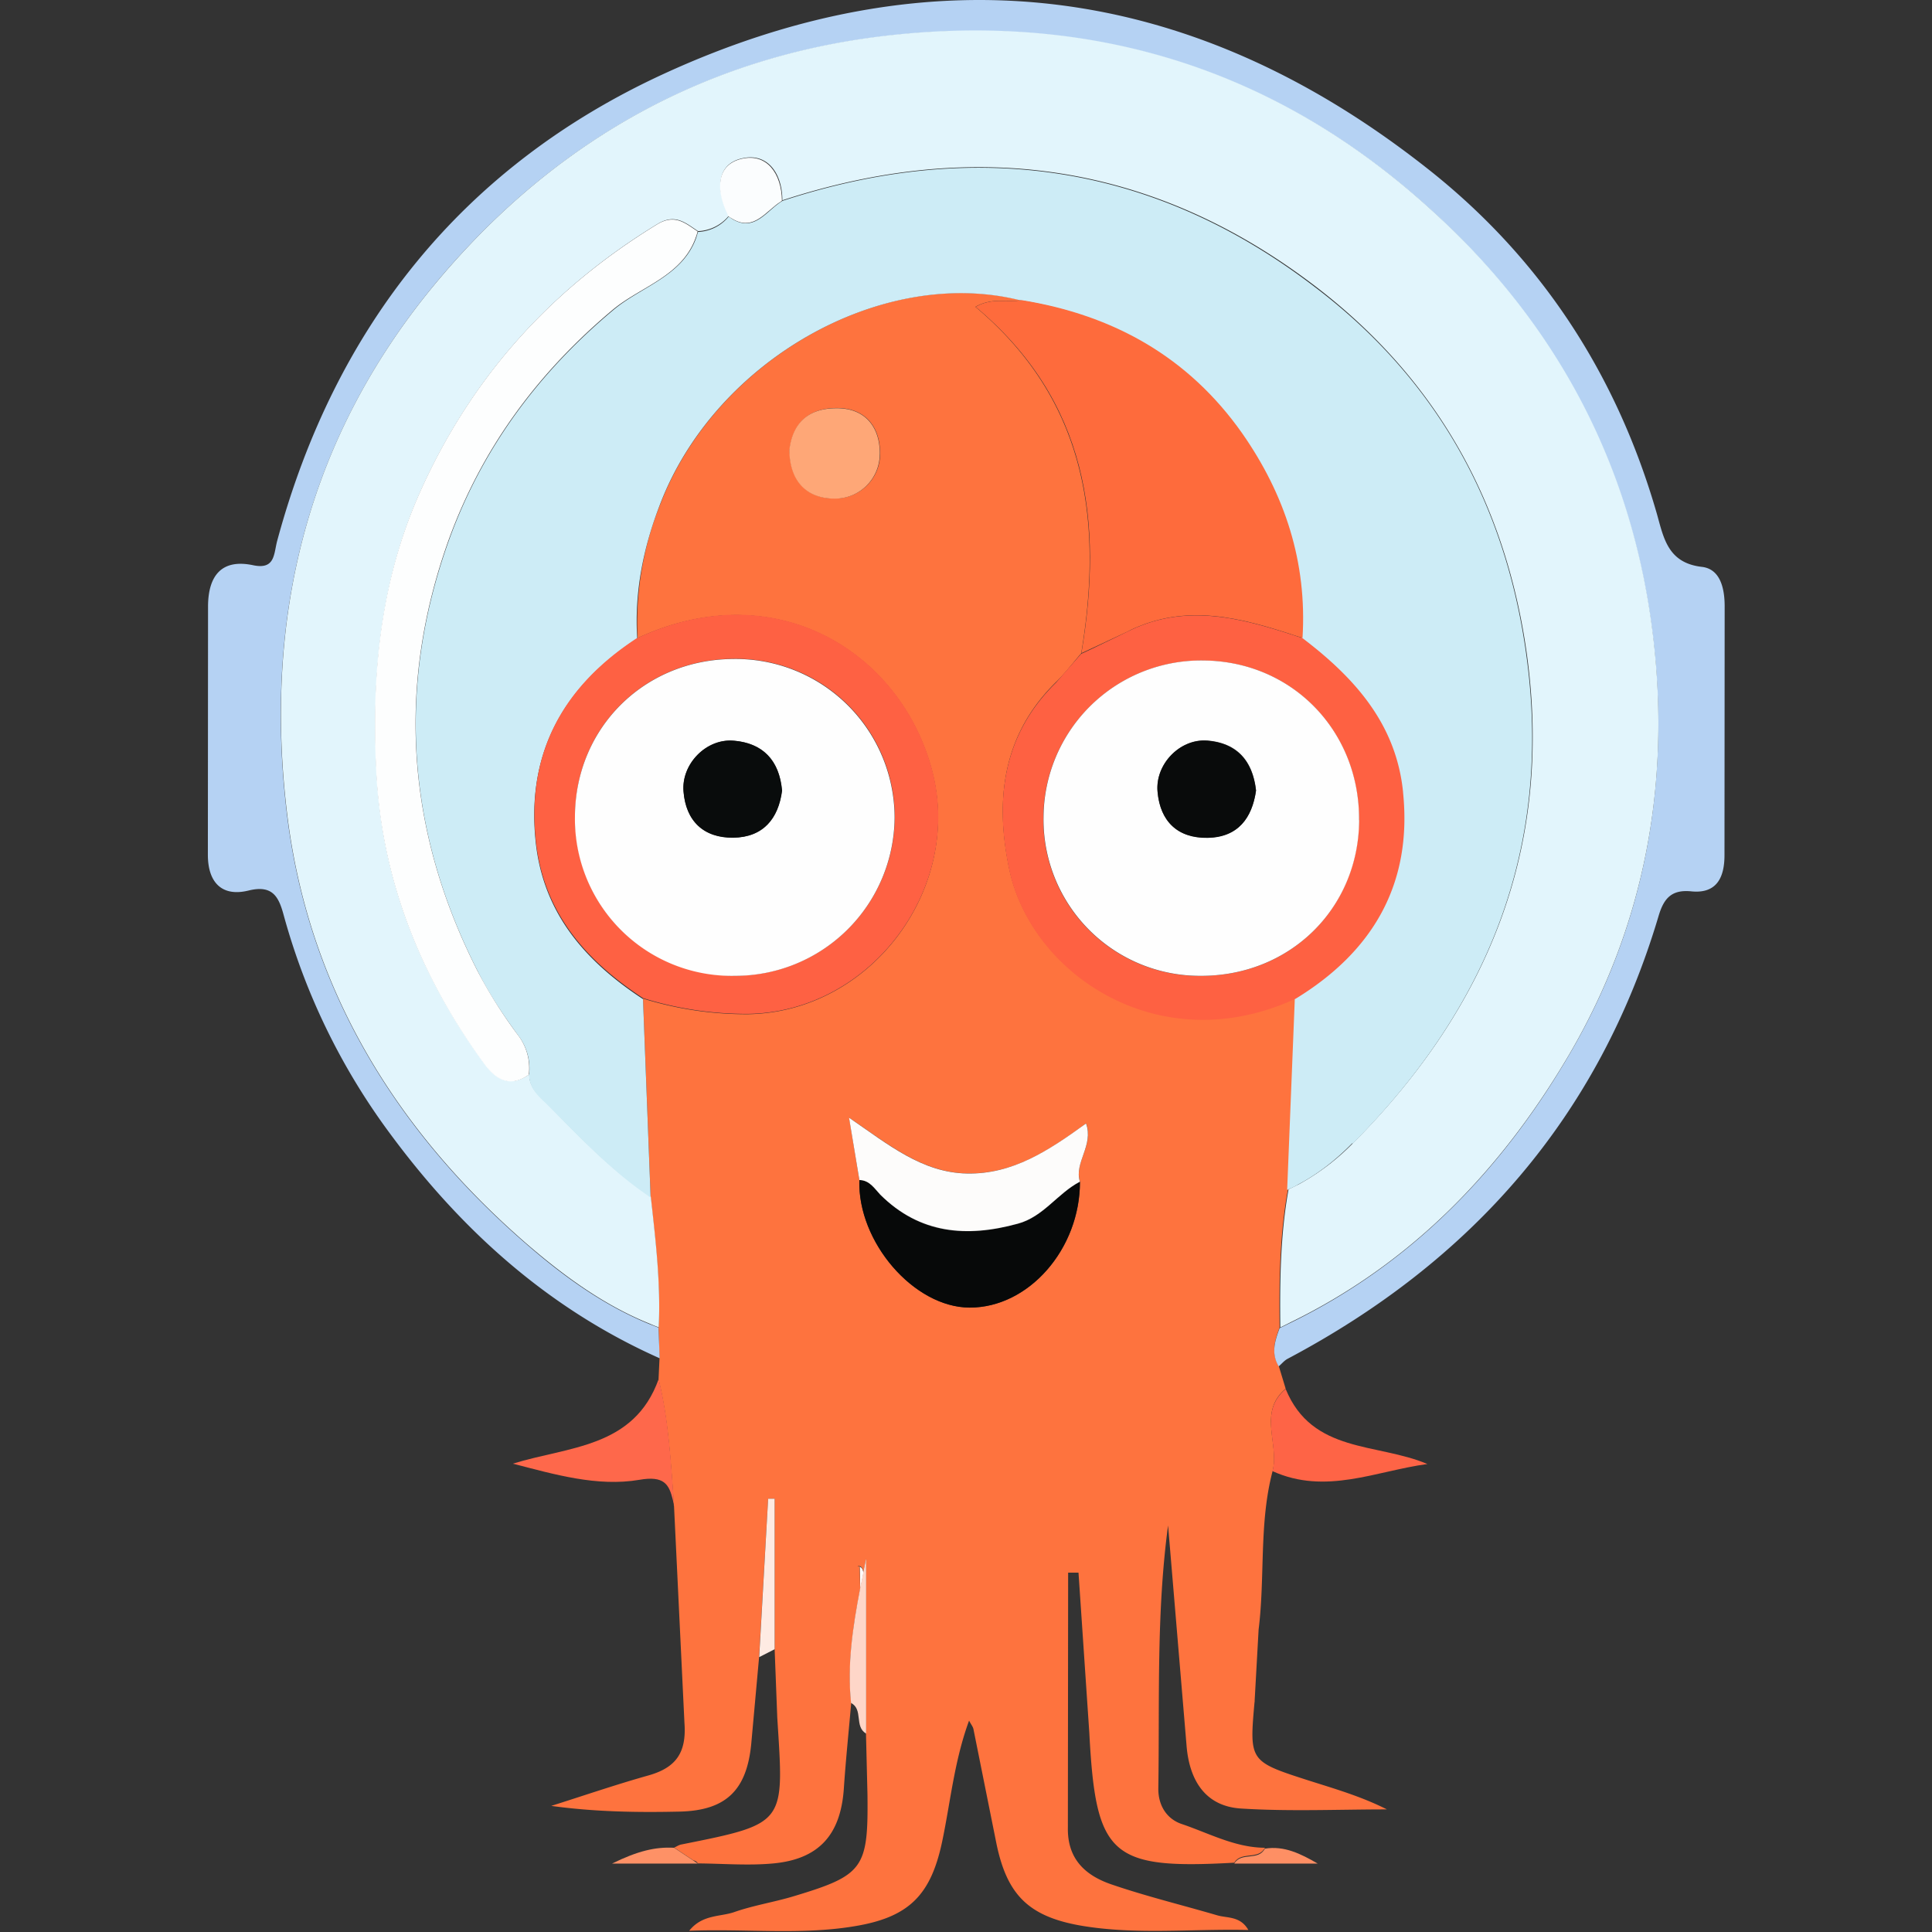 <?xml version="1.0" encoding="UTF-8"?>
<svg xmlns="http://www.w3.org/2000/svg" width="22" height="22" fill="none">
  <rect width="100%" height="100%" fill="#333333" stroke="none"/>
  <g clip-path="url(#clip0_4537_33331)">
    <path d="M9.787 17.84c.002 0 .004.006.004.017l.005.241.036-.183c-.01-.116-.1-.057-.045-.07v-.005zm4.969-6.476c-.002.001-.006.001-.008.003.002.002.006.003.008.006-.002-.002 0-.006 0-.01z" fill="#FEFEFE"></path>
    <path d="M14.286 19.381l.046-.825c.075-.6.003-1.214.16-1.807.078-.307-.17-.667.148-.936l-.079-.26c-.089-.149-.043-.292.01-.437-.006-.526 0-1.052.095-1.573l.086-2.173-.007-.005c-1.547.71-3.005-.284-3.254-1.478-.163-.783-.075-1.524.537-2.123.102-.1.189-.215.284-.325.25-1.5.068-2.874-1.205-3.945.191-.11.364-.048.516-.076-1.568-.395-3.472.679-4.103 2.32a3.61 3.61 0 00-.26 1.528c1.557-.722 2.956.14 3.337 1.452.4 1.366-.665 2.81-2.08 2.831a3.968 3.968 0 01-1.195-.178l.087 2.262c.055.494.114.986.09 1.485l.011.352-.011.235c.115.473.14.96.176 1.445a.266.266 0 01-.008-.038c.002.014.006.025.008.034l.119 2.474c.025.34-.098.51-.413.598-.37.104-.736.23-1.104.346.493.068.978.076 1.462.065.525-.012.763-.241.815-.766l.09-.994.103-1.803h.074v1.714l.03.78c.076 1.21.112 1.203-1.095 1.444-.028.006-.052.023-.079.035l.216.144c.023.006.042.015.053.036.288.002.578.027.862 0 .517-.049.761-.326.8-.839.022-.33.056-.659.085-.988-.046-.438.02-.867.102-1.298l-.006-.24c0-.011-.004-.02-.004-.017-.055.013.036-.046.046.07l.03-.154v1.985l.017.697c.01.843-.044.919-.847 1.16-.221.066-.452.102-.672.179-.16.055-.362.025-.511.212.653-.025 1.265.05 1.873-.05.63-.101.879-.355 1.008-.968.094-.447.137-.915.306-1.375.025.049.044.068.05.098l.257 1.28c.118.596.36.85.963.956.627.108 1.261.035 1.91.05-.092-.16-.238-.133-.355-.167-.403-.118-.815-.218-1.21-.354-.288-.1-.495-.284-.49-.639l.003-2.909h.118l.123 1.822c.074 1.406.24 1.559 1.651 1.481.08-.133.275-.028.349-.17-.34-.002-.635-.165-.946-.27-.174-.058-.272-.215-.268-.412.015-.996-.023-1.996.111-2.988l.21 2.502c.03.39.207.695.62.721.55.035 1.107.01 1.662.01-.293-.148-.595-.235-.894-.33-.678-.218-.673-.22-.612-.909v.016zM10.022 5.173a.509.509 0 01-.504.503c-.297.006-.52-.165-.527-.55.033-.281.19-.473.523-.48.354-.006.513.233.507.527zm2.276 8.283c.002.766-.585 1.435-1.256 1.433-.632-.001-1.279-.748-1.256-1.452l-.117-.71c.452.308.833.624 1.342.635.521.01.93-.257 1.357-.57.09.25-.139.446-.07.663z" fill="#FE733E"></path>
    <path d="M7.499 15.118l-.11-.043c-.516-.212-.968-.538-1.385-.9-1.503-1.3-2.495-2.926-2.736-4.9-.272-2.241.23-4.311 1.726-6.09C6.359 1.565 8.1.62 10.178.401c2.308-.24 4.382.406 6.128 2 1.456 1.33 2.303 2.977 2.524 4.914.186 1.65-.111 3.244-.96 4.693-.77 1.317-1.797 2.384-3.185 3.06l-.114.056c-.053.144-.1.287-.01.435.033-.028.061-.064.099-.085 2.097-1.11 3.551-2.76 4.23-5.055.06-.195.15-.291.369-.269.295.03.378-.166.378-.412l.002-2.833c0-.207-.05-.426-.26-.45-.386-.045-.434-.327-.511-.601-.459-1.598-1.33-2.931-2.636-3.952C13.562-.195 10.63-.573 7.554.843 5.272 1.894 3.815 3.718 3.156 6.16c-.04.151-.022.332-.28.275-.368-.075-.505.14-.507.466l-.002 2.833c0 .315.16.481.462.407.275-.068.345.07.402.282a7.494 7.494 0 001.213 2.489c.815 1.104 1.807 1.994 3.068 2.555l-.014-.355v.007z" fill="#B5D2F3"></path>
    <path d="M7.5 15.704c-.28.785-1.026.766-1.66.963.477.123.962.265 1.44.184.283-.05.338.053.38.222l.01.04.007.034c-.036-.487-.06-.971-.176-1.443z" fill="#FE684B"></path>
    <path d="M14.49 16.752c.607.275 1.178-.002 1.764-.081-.572-.243-1.313-.118-1.614-.855-.32.27-.069.63-.15.936z" fill="#FE6446"></path>
    <path d="M9.86 17.758l-.031.153-.036.184c-.082.43-.148.86-.102 1.297.142.074.034.269.172.349v-1.983h-.004z" fill="#FED6C8"></path>
    <path d="M8.747 17.067l-.102 1.803.176-.09v-1.714h-.074z" fill="#FEEBE3"></path>
    <path d="M6.969 21.221h.977l-.053-.036-.216-.144c-.214-.012-.415.036-.708.18z" fill="#FE9166"></path>
    <path d="M14.055 21.221h.95c-.193-.112-.382-.206-.602-.17-.074.144-.27.034-.348.17z" fill="#FE8F64"></path>
    <path d="M14.686 15.062c1.388-.674 2.413-1.742 3.186-3.06.848-1.45 1.145-3.044.96-4.693-.218-1.939-1.067-3.587-2.524-4.91C14.56.801 12.488.154 10.182.396 8.106.613 6.364 1.56 4.998 3.181c-1.5 1.778-2 3.848-1.728 6.09.24 1.975 1.233 3.6 2.736 4.9.42.361.868.689 1.385.899.036.015.068.03.11.044.024-.499-.035-.99-.09-1.485l-.113-.082c-.384-.275-.714-.621-1.045-.958-.1-.102-.226-.19-.226-.356-.223.16-.384.049-.515-.13-.728-.992-1.167-2.092-1.225-3.334-.053-1.094.045-2.158.505-3.183.585-1.3 1.485-2.295 2.693-3.034.204-.125.322-.013.464.08a.48.48 0 00.35-.175l-.017-.04c-.121-.256-.127-.545.165-.613.294-.07.461.171.462.477 2.191-.717 4.23-.425 6.068.978 1.375 1.05 2.163 2.456 2.407 4.172.31 2.207-.436 4.036-1.974 5.583a2.633 2.633 0 01-.617.47c-.04.02-.08.04-.12.058-.094.521-.1 1.048-.094 1.574l.11-.055-.003.001z" fill="#E2F5FC"></path>
    <path d="M15.405 13.022c1.536-1.547 2.283-3.376 1.973-5.582-.24-1.718-1.028-3.128-2.406-4.172-1.836-1.407-3.879-1.697-6.064-.98-.003.003-.007.007-.011.008-.172.11-.307.347-.555.2-.015-.01-.029-.018-.044-.03a.476.476 0 01-.35.175l-.02.066c-.158.442-.63.557-.946.825-.858.718-1.495 1.582-1.87 2.62-.602 1.677-.479 3.321.328 4.908.13.258.292.502.464.735a.619.619 0 01.121.442c0 .17.126.26.226.361.333.337.661.68 1.045.959l.113.081-.087-2.261c-.659-.432-1.14-.981-1.223-1.8-.104-1.008.32-1.755 1.145-2.298l.012-.008c-.033-.53.07-1.038.26-1.528.627-1.641 2.532-2.717 4.102-2.323 1.047.17 1.903.646 2.517 1.518.49.7.744 1.47.687 2.33.592.448 1.068.975 1.146 1.753.104 1.048-.343 1.813-1.224 2.347v.01l-.087 2.172c.042-.02.082-.035.12-.059.234-.123.439-.287.62-.471l.008.002z" fill="#CDECF6"></path>
    <path d="M12.855 7.183c.653-.32 1.28-.148 1.907.059l.07.022c.053-.862-.2-1.633-.687-2.33-.614-.872-1.47-1.348-2.511-1.516-.16.03-.334-.034-.525.076 1.28 1.071 1.457 2.446 1.205 3.944l.545-.255h-.004z" fill="#FE6B3C"></path>
    <path d="M15.977 9.02c-.078-.778-.555-1.305-1.146-1.754l-.07-.023c-.629-.206-1.257-.378-1.907-.058l-.426.206-.118.055-.284.326c-.613.598-.698 1.34-.536 2.123.248 1.195 1.707 2.19 3.255 1.481.002-.002.006-.002.008-.003.88-.537 1.33-1.307 1.224-2.348V9.02zm-2.316 2.093a1.78 1.78 0 01-1.78-1.816 1.797 1.797 0 011.823-1.775c1.007.008 1.778.801 1.77 1.82-.007 1.011-.795 1.78-1.814 1.77z" fill="#FE6142"></path>
    <path d="M7.247 7.27c-.826.542-1.25 1.289-1.146 2.298.084.818.565 1.367 1.22 1.797a3.94 3.94 0 001.199.18c1.41-.02 2.479-1.464 2.08-2.831-.379-1.312-1.783-2.174-3.335-1.452-.008.002-.011.006-.015.008h-.003zm1.129 3.84c-1.032.003-1.831-.788-1.827-1.815.001-1.007.788-1.787 1.8-1.793a1.807 1.807 0 011.84 1.808 1.816 1.816 0 01-1.812 1.8h-.001z" fill="#FE6143"></path>
    <path d="M10.024 13.604c-.07-.07-.121-.165-.238-.166-.023.704.62 1.45 1.255 1.452.673.002 1.258-.667 1.256-1.433-.254.13-.415.4-.706.479-.585.16-1.116.12-1.566-.331z" fill="#070909"></path>
    <path d="M12.367 12.793c-.427.309-.834.58-1.356.57-.511-.01-.894-.328-1.343-.636l.118.71c.117.003.171.096.238.167.449.446.985.49 1.566.33.292-.078.453-.346.707-.478-.068-.218.16-.413.07-.663z" fill="#FDFCFB"></path>
    <path d="M9.51 4.649c-.334.005-.491.197-.522.479.006.386.23.555.527.55a.509.509 0 00.503-.503c.006-.295-.153-.534-.507-.526z" fill="#FEA777"></path>
    <path d="M6.023 12.23a.619.619 0 00-.122-.44 5.372 5.372 0 01-.464-.735c-.807-1.588-.928-3.232-.327-4.91.378-1.04 1.011-1.9 1.869-2.619.316-.264.788-.378.945-.825a.624.624 0 00.02-.066c-.141-.093-.259-.204-.463-.079-1.208.739-2.108 1.732-2.693 3.034-.46 1.024-.559 2.089-.505 3.183.06 1.237.498 2.339 1.225 3.334.13.179.293.29.515.13v-.006z" fill="#FDFEFE"></path>
    <path d="M8.893 2.294l.011-.008c-.003-.308-.172-.547-.462-.477-.29.07-.286.36-.165.614l.017.04c.014.01.029.02.044.028.248.15.382-.09.555-.197z" fill="#FBFDFE"></path>
    <path d="M15.476 9.34c.008-1.016-.763-1.81-1.77-1.819a1.794 1.794 0 00-1.823 1.775 1.78 1.78 0 001.78 1.816c1.019.007 1.807-.762 1.814-1.77V9.34zm-1.725.198c-.341.006-.54-.187-.57-.523-.029-.309.252-.604.562-.583.334.025.521.22.56.568-.045.311-.204.532-.55.538h-.002zM8.348 7.504c-1.013.006-1.797.786-1.801 1.793a1.786 1.786 0 001.827 1.815 1.815 1.815 0 001.813-1.798 1.81 1.81 0 00-1.84-1.81h.001zm.002 2.034c-.337.003-.54-.19-.566-.528-.025-.31.257-.603.57-.576.33.028.522.22.55.568-.042.32-.216.532-.557.536h.003z" fill="#FEFEFE"></path>
    <path d="M13.744 8.435c-.31-.023-.591.269-.562.583.03.337.229.529.57.523.346-.006.507-.227.55-.538-.04-.349-.227-.543-.56-.569h.002z" fill="#090B0B"></path>
    <path d="M8.353 8.435c-.31-.026-.595.264-.57.576.026.339.229.532.566.528.34-.003.516-.215.557-.536-.033-.35-.226-.542-.55-.568h-.003z" fill="#090C0C"></path>
  </g>
  <defs>
    <clipPath id="clip0_4537_33331">
      <path fill="#fff" d="M0 0h22v22H0z"></path>
    </clipPath>
  </defs>
</svg>
